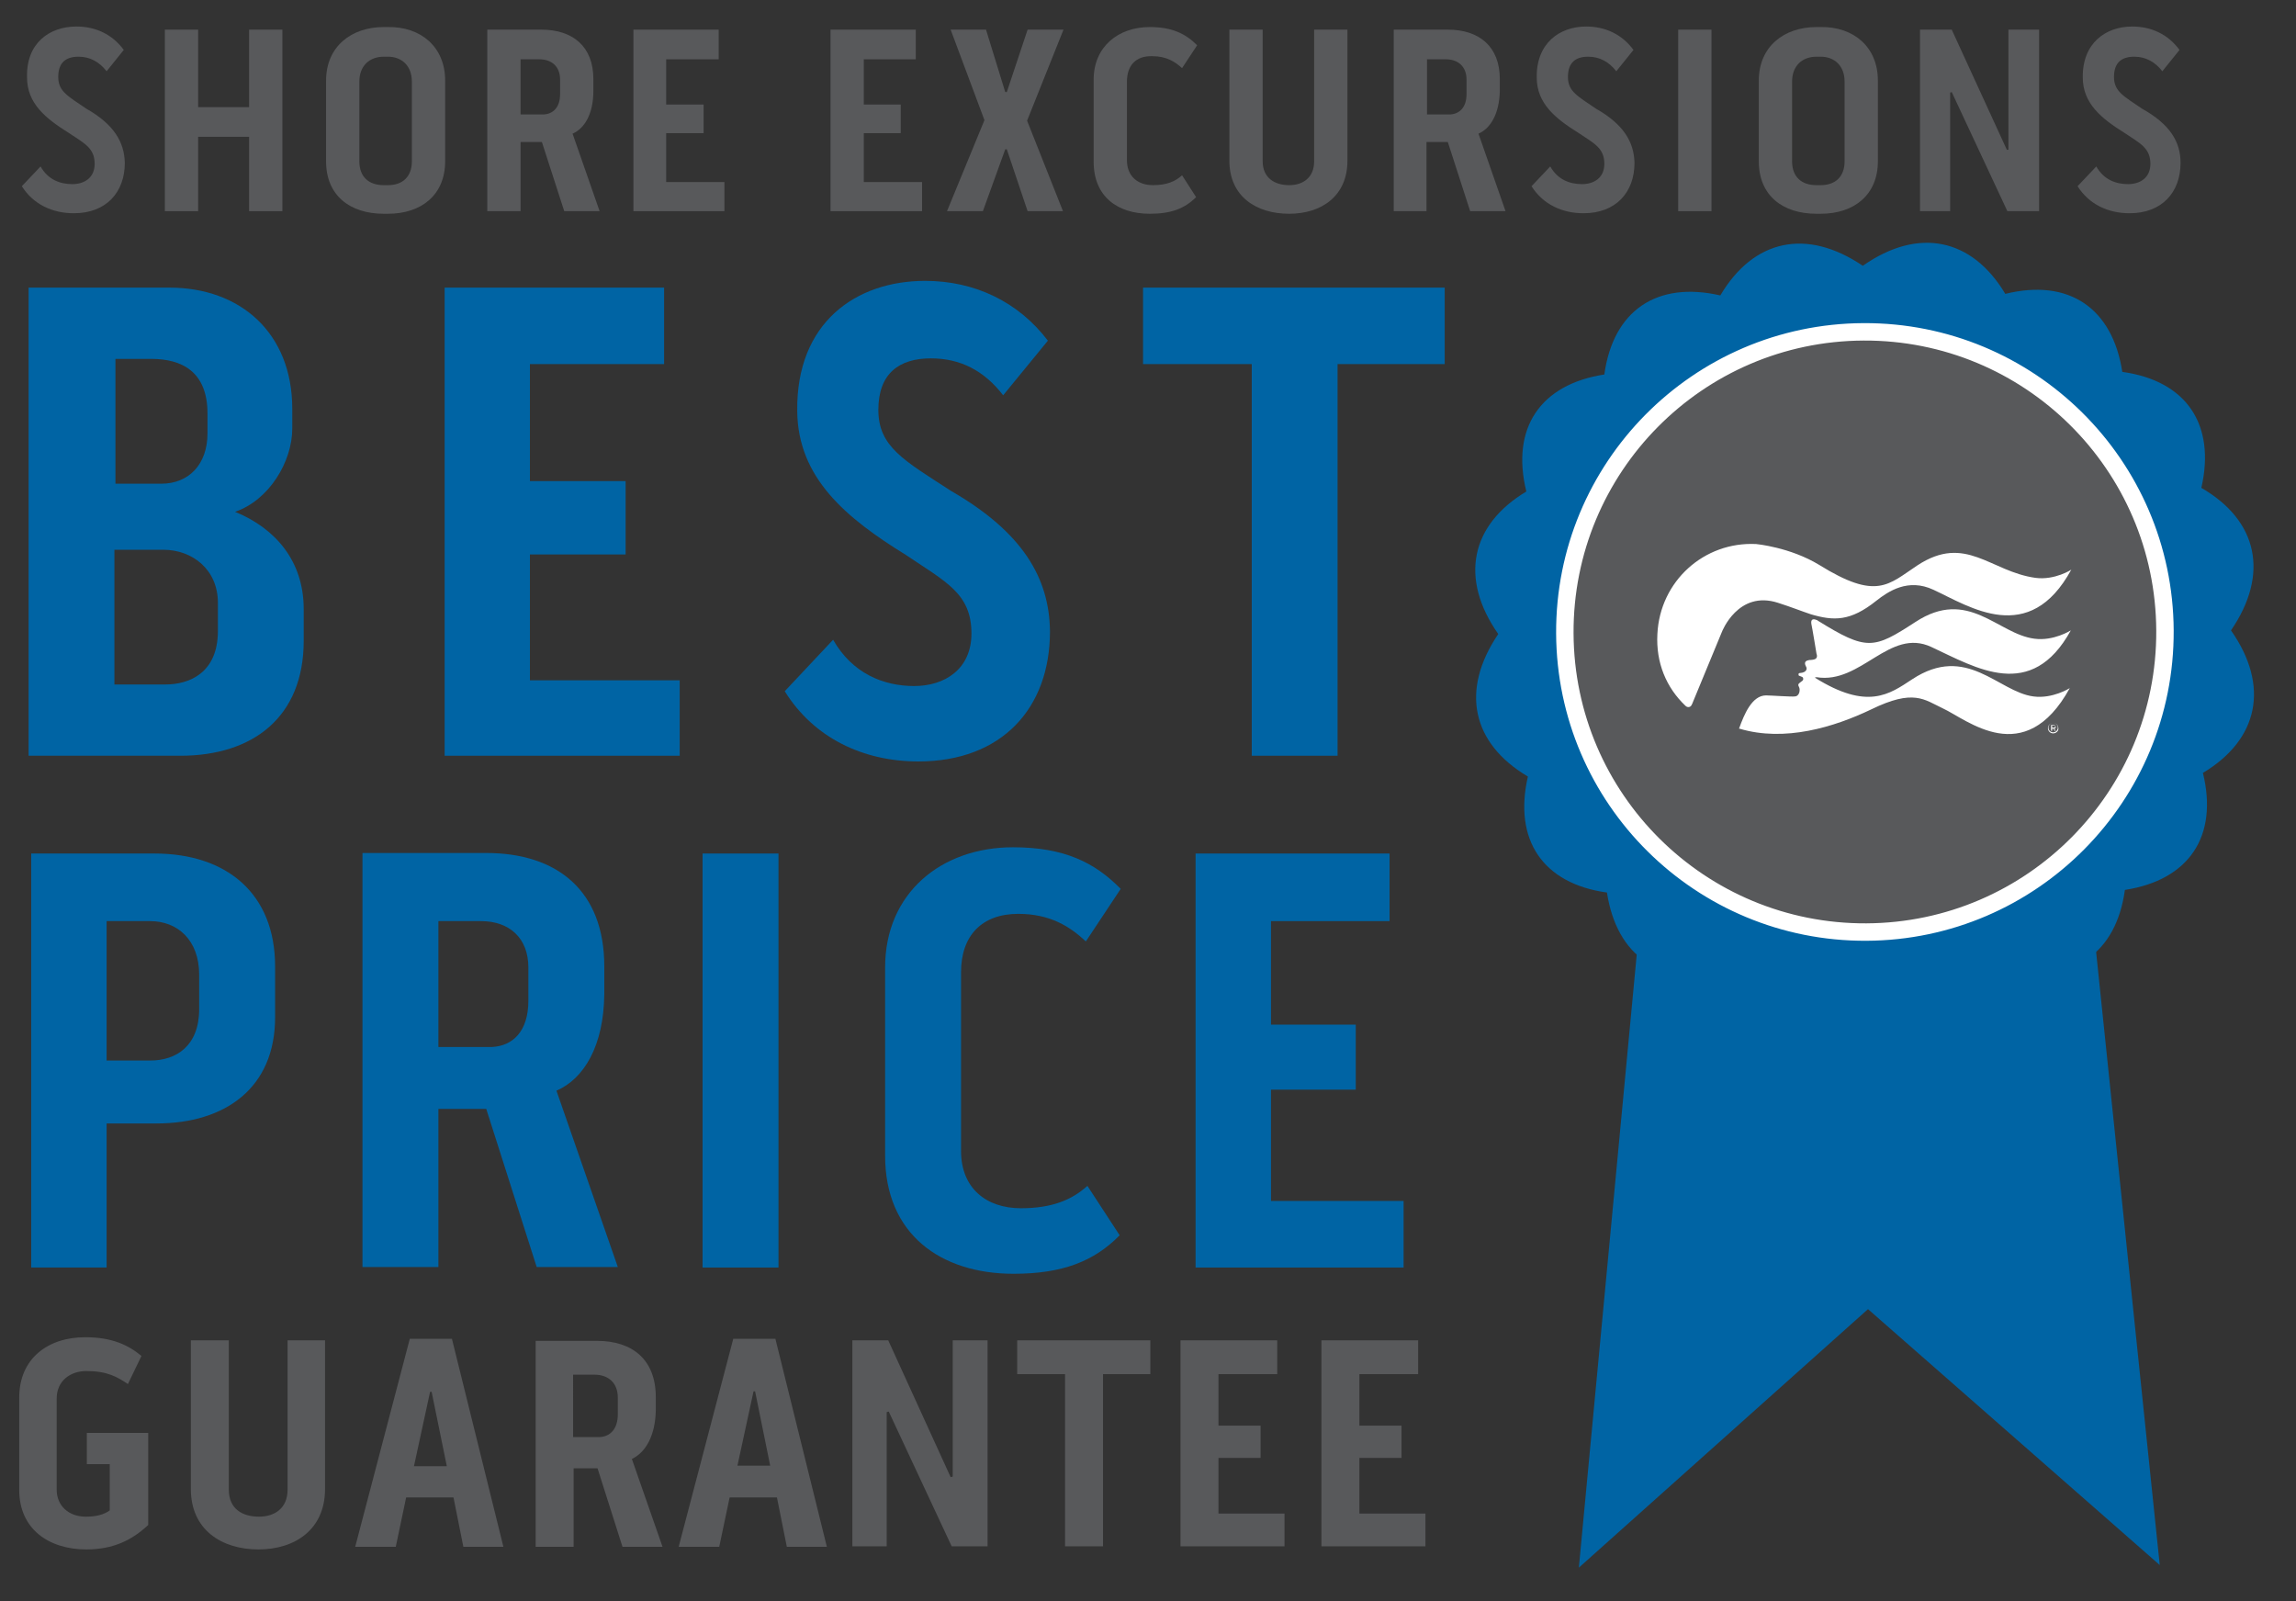 <?xml version="1.0" encoding="utf-8"?>
<!-- Generator: Adobe Illustrator 19.2.1, SVG Export Plug-In . SVG Version: 6.00 Build 0)  -->
<svg version="1.1" id="Layer_1" xmlns="http://www.w3.org/2000/svg" xmlns:xlink="http://www.w3.org/1999/xlink" x="0px" y="0px"
	 viewBox="0 0 441.5 307.9" style="enable-background:new 0 0 441.5 307.9;" xml:space="preserve">
<rect x="0" y="0" width="441.5" height="307.9" fill="#333333" stroke="none"/>
<style type="text/css">
	.st0{clip-path:url(#SVGID_2_);}
	.st1{clip-path:url(#SVGID_4_);fill:#0064A4;}
	.st2{clip-path:url(#SVGID_4_);fill:#58595B;}
	.st3{clip-path:url(#SVGID_4_);fill:none;stroke:#FFFFFF;stroke-width:3.351;stroke-miterlimit:10;}
	.st4{clip-path:url(#SVGID_4_);fill:#FFFFFF;}
</style>
<g id="SHX_Best_Price">
	<g>
		<defs>
			<rect id="SVGID_1_" x="3.7" y="5.1" width="429.7" height="296.3"/>
		</defs>
		<clipPath id="SVGID_2_">
			<use xlink:href="#SVGID_1_"  style="overflow:visible;"/>
		</clipPath>
		<g class="st0">
			<defs>
				<rect id="SVGID_3_" x="3.7" y="5.1" width="429.7" height="296.3"/>
			</defs>
			<clipPath id="SVGID_4_">
				<use xlink:href="#SVGID_3_"  style="overflow:visible;"/>
			</clipPath>
			<path class="st1" d="M45.2,98.4c7.8,3.2,13.2,9.5,13.2,18.7v6.1c0,14.7-9.8,22.1-23.7,22.1H5.5v-90h27.1
				c13.6,0,23.6,8.7,23.6,23.3v3.8C56.2,88.8,51.7,96.2,45.2,98.4 M22.1,93h8.9c5.3,0,8.9-3.7,8.9-9.7v-3.8c0-8.1-5-10.5-10.8-10.5
				h-6.9V93z M41.9,115.9c0-6.4-4.9-10.2-10.5-10.2h-9.4v25.9h9.8c4.6,0,10.1-2.2,10.1-10.3V115.9z"/>
			<polygon class="st1" points="101.9,106.6 101.9,130.8 130.7,130.8 130.7,145.3 85.5,145.3 85.5,55.3 127.7,55.3 127.7,70 
				101.9,70 101.9,92.5 120.3,92.5 120.3,106.6 			"/>
			<path class="st1" d="M201.9,121.4c0,14.8-9.3,25-25.3,25c-10.6,0-20.1-4.5-25.7-13.5l9.3-9.9c3.7,6.5,9.7,8.9,15.6,8.9
				c5.8,0,11-3.2,11-10.1c0-7.7-4.9-9.9-12.6-15.1c-11.5-7.1-20.8-14.8-20.9-27.7C153.1,62,164.6,54,177.9,54
				c9.5,0,17.9,4,23.6,11.5l-8.6,10.5c-3.7-4.8-8.3-7.1-13.9-7.1c-6.1,0-10.1,2.9-10.1,9.9c0,7.1,4.9,9.7,14,15.6
				C196.6,102.3,201.8,111.1,201.9,121.4"/>
			<polygon class="st1" points="219.8,70 219.8,55.3 277.8,55.3 277.8,70 257.2,70 257.2,145.3 240.7,145.3 240.7,70 			"/>
			<path class="st1" d="M29.7,164.1c14,0,23.2,7.8,23.2,21.7v9.8c0,13.5-9.5,20.4-22.8,20.4h-9.6v27.7H6v-79.6H29.7z M38.3,187.4
				c0-6.7-4.2-10.3-9.4-10.3h-8.4v26.8h8.4c5,0,9.4-2.8,9.4-9.9V187.4z"/>
			<path class="st1" d="M107,209.7l11.8,33.9h-15.6l-9.7-30.4h-9.2v30.4H69.7v-79.6h23.8c13.7,0,22.7,7.3,22.7,21.8v5.3
				C116.1,201.1,112.3,207.4,107,209.7 M84.3,201.3h10.3c4-0.2,7-3,7-8.9V186c0-5.6-3.6-8.9-9.1-8.9h-8.2V201.3z"/>
			<rect x="135.1" y="164.1" class="st1" width="14.6" height="79.6"/>
			<path class="st1" d="M184.8,186.9v34.4c0,7.1,4.8,11,11.5,11c6,0,9.8-1.6,12.8-4.3l6.2,9.5c-4.9,5-11,7.4-20.4,7.4
				c-14,0-24.7-7.6-24.7-22.7V186c0-14.3,10.8-23.1,24.6-23.1c9.8,0,15.7,2.9,20.7,8l-6.7,10.1c-3-2.8-6.8-5.3-13-5.3
				C188.8,175.7,184.8,179.9,184.8,186.9"/>
			<polygon class="st1" points="244.4,209.5 244.4,230.9 269.9,230.9 269.9,243.7 229.9,243.7 229.9,164.1 267.2,164.1 267.2,177.1 
				244.4,177.1 244.4,197 260.7,197 260.7,209.5 			"/>
			<path class="st2" d="M16.8,275.5h11.7v17.7c-3.1,2.9-6.7,4.7-11.9,4.7c-7.3,0-12.9-4-12.9-11.4v-17.8c0-7.5,5.5-11.6,12.7-11.6
				c5.1,0,8.3,1.5,10.8,3.6l-2.6,5.4c-2.1-1.4-4-2.5-8-2.5c-3.1,0-5.7,1.9-5.7,5.3v17.5c0,3.1,2.3,5.2,5.6,5.2c2,0,3.5-0.4,4.6-1.2
				v-8.9h-4.4V275.5z"/>
			<path class="st2" d="M55.2,257.7h7.3v28.6c0,7.7-5.7,11.6-12.8,11.6s-13-3.8-13-11.6v-28.6h7.3v28.7c0,3.7,2.6,5.2,5.8,5.2
				c3,0,5.5-1.6,5.5-5.2V257.7z"/>
			<path class="st2" d="M86.9,257.4l9.9,40h-7.7l-1.9-9.5h-9.1l-2,9.5h-7.8l10.5-40H86.9z M85.9,281.8L83,267.6h-0.3l-3.1,14.3H85.9
				z"/>
			<path class="st2" d="M121.5,280.5l5.9,16.9h-7.7l-4.8-15.1h-4.6v15.1h-7.3v-39.6h11.8c6.8,0,11.3,3.6,11.3,10.8v2.6
				C126,276.1,124.1,279.3,121.5,280.5 M110.2,276.3h5.1c2-0.1,3.5-1.5,3.5-4.4v-3.2c0-2.8-1.8-4.4-4.5-4.4h-4.1V276.3z"/>
			<path class="st2" d="M149.1,257.4l9.9,40h-7.7l-1.9-9.5h-9.1l-2,9.5h-7.8l10.5-40H149.1z M148.1,281.8l-2.9-14.3h-0.3l-3.1,14.3
				H148.1z"/>
			<polygon class="st2" points="183.2,257.7 189.9,257.7 189.9,297.3 183,297.3 170.9,271.4 170.5,271.5 170.5,297.3 163.9,297.3 
				163.9,257.7 170.8,257.7 182.8,284 183.2,283.9 			"/>
			<polygon class="st2" points="195.6,264.2 195.6,257.7 221.2,257.7 221.2,264.2 212.1,264.2 212.1,297.3 204.8,297.3 204.8,264.2 
							"/>
			<polygon class="st2" points="234.3,280.3 234.3,291 247,291 247,297.3 227,297.3 227,257.7 245.6,257.7 245.6,264.2 234.3,264.2 
				234.3,274.1 242.4,274.1 242.4,280.3 			"/>
			<polygon class="st2" points="261.4,280.3 261.4,291 274.1,291 274.1,297.3 254.1,297.3 254.1,257.7 272.7,257.7 272.7,264.2 
				261.4,264.2 261.4,274.1 269.5,274.1 269.5,280.3 			"/>
			<path class="st1" d="M429,121.2c7.5,10.7,5.3,21-5.4,27.4c3,12.2-2.7,20.6-15,22.5c-1.7,12.3-10.1,18-22.3,15.2
				c-6.4,10.8-16.6,13-27.4,5.7c-10.7,7.5-21,5.3-27.4-5.4c-12.2,3-20.6-2.7-22.5-15c-12.3-1.7-18-10.1-15.2-22.3
				c-10.8-6.4-13-16.6-5.7-27.4c-7.5-10.7-5.3-21,5.4-27.4c-3-12.2,2.7-20.6,15-22.5c1.7-12.3,10.1-18,22.3-15.2
				c6.4-10.8,16.6-13,27.4-5.7c10.7-7.5,21-5.3,27.4,5.4c12.2-3,20.6,2.7,22.5,15c12.3,1.7,18,10.1,15.2,22.3
				C434.2,100.1,436.4,110.4,429,121.2"/>
			<polygon class="st1" points="415.3,300.9 359.2,251.7 303.6,301.4 317.8,151 399.7,150.6 			"/>
			<path class="st2" d="M416.3,121.2c0.2,31.9-25.6,57.9-57.5,58c-31.9,0.2-57.9-25.6-58-57.5c-0.2-31.9,25.6-57.9,57.5-58
				C390.2,63.6,416.2,89.3,416.3,121.2"/>
			
				<ellipse transform="matrix(1 -4.815678e-03 4.815678e-03 1 -0.581 1.728)" class="st3" cx="358.6" cy="121.5" rx="57.7" ry="57.7"/>
			<path class="st4" d="M349.3,130.2c8.6,1.4,14-9.6,22.1-5.8c8.6,4,19.2,10.6,26.8-3.2c0,0-3.3,2.1-7,1.6
				c-7.1-0.9-12.7-9.9-22.9-3.2c-8,5.2-9.3,5.6-18.8-0.3c0,0,0,0,0,0c-0.1-0.1-0.1-0.1-0.2-0.1c-0.7-0.3-1.1-0.1-1,0.7
				c0.2,0.9,1,5.8,1,5.8s0.4,0.9-0.5,1.1c-0.4,0.1-0.9,0.1-0.9,0.1c-0.4,0.1-1.2,0.2-0.6,1.3c0.2,0.3,0.2,1.1-1.2,1.2
				c-0.3,0-0.3,0.3-0.2,0.5c0.2,0.1,0.7,0.2,0.8,0.4c0.1,0.3,0.1,0.5-0.4,0.8c-0.2,0.2-0.5,0.3-0.5,0.6c0,0.3,0.4,0.5,0.2,1.4
				c-0.1,0.4-0.4,0.8-0.9,0.8c-0.4,0.1-4.7-0.2-5.5-0.2c-2.7,0-4.2,3.6-5.2,6.4c0,0,0.1,0,0.1,0c8.7,2.6,18.2-0.3,25.3-3.7
				c8.2-4,10.2-1.9,13.8-0.2c4.6,2.1,15.7,11.9,24.4-3.9c0,0-3.3,2.1-7,1.6c-6.8-0.9-12.8-10.2-23.3-3.3c-4.4,2.9-8.6,6-18.7-0.3
				C348.9,130.4,349,130.2,349.3,130.2"/>
			<path class="st4" d="M391.4,111.1c-8.7-1.2-13.4-8.5-22.7-2.4c-5.6,3.7-7.8,6.8-18.9-0.1c-5.6-3.4-12.1-4-12.1-4
				c-10-0.5-18.5,7.1-19,17.3c-0.3,5.5,1.7,10.3,5.4,13.8c0.4,0.4,1,0.3,1.2-0.2l0.1-0.2l5.7-13.8c0,0,3.1-8.1,10.8-5.6
				c2.5,0.8,4.5,1.6,6.3,2.2c4.4,1.3,7.6,1.4,12.6-2.6c2.3-1.8,6.1-4.4,11-2.1c6.9,3.2,18.4,11,26.5-3.9
				C398.4,109.5,395.1,111.6,391.4,111.1"/>
			<path class="st4" d="M394.8,141c-0.6,0-1-0.5-1-1c0-0.6,0.5-1,1-1c0.6,0,1,0.5,1,1C395.9,140.5,395.4,141,394.8,141 M394.8,139
				c-0.5,0-0.9,0.4-0.9,0.9c0,0.5,0.4,0.9,0.9,0.9c0.5,0,0.9-0.4,0.9-0.9C395.7,139.4,395.3,139,394.8,139 M395.3,140.5h-0.2
				l-0.2-0.4h-0.3v0.4h-0.2v-1.1h0.5c0.2,0,0.4,0.1,0.4,0.4c0,0.2-0.1,0.3-0.3,0.3L395.3,140.5z M395,139.9c0.1,0,0.2-0.1,0.2-0.2
				c0-0.2-0.1-0.2-0.2-0.2h-0.4v0.4H395z"/>
			<path class="st2" d="M24,31.3c0,5.7-3.6,9.7-9.8,9.7c-4.1,0-7.8-1.7-10-5.2l3.6-3.8c1.4,2.5,3.7,3.4,6.1,3.4
				c2.3,0,4.3-1.2,4.3-3.9c0-3-1.9-3.9-4.9-5.9c-4.5-2.8-8.1-5.7-8.1-10.7C5,8.3,9.5,5.1,14.7,5.1c3.7,0,6.9,1.5,9.1,4.5l-3.3,4.1
				c-1.4-1.8-3.2-2.8-5.4-2.8c-2.4,0-3.9,1.1-3.9,3.9c0,2.8,1.9,3.7,5.4,6.1C21.9,23.9,23.9,27.3,24,31.3"/>
			<polygon class="st2" points="47.9,5.7 54.3,5.7 54.3,40.6 47.9,40.6 47.9,26.3 38.1,26.3 38.1,40.6 31.7,40.6 31.7,5.7 38.1,5.7 
				38.1,20.6 47.9,20.6 			"/>
			<path class="st2" d="M85.6,15.5V31c0,6.5-4.6,10.1-11,10.1h-0.8c-6.5,0-11.1-3.5-11.1-10.1V15.5c0-6.5,4.8-10.3,11.1-10.3h0.8
				C80.9,5.1,85.6,9,85.6,15.5 M79.2,15.7c0-3.1-2-4.8-4.6-4.8h-0.8c-2.7,0-4.7,1.7-4.7,4.8v15.3c0,3,1.8,4.6,4.7,4.6h0.8
				c2.8,0,4.6-1.6,4.6-4.6V15.7z"/>
			<path class="st2" d="M110.1,25.7l5.2,14.9h-6.8l-4.3-13.3h-4.1v13.3h-6.4V5.7h10.4c6,0,10,3.2,10,9.5v2.3
				C114.1,21.9,112.4,24.7,110.1,25.7 M100.1,22h4.5c1.7-0.1,3.1-1.3,3.1-3.9v-2.8c0-2.5-1.6-3.9-4-3.9h-3.6V22z"/>
			<polygon class="st2" points="128.1,25.6 128.1,35 139.3,35 139.3,40.6 121.8,40.6 121.8,5.7 138.2,5.7 138.2,11.4 128.1,11.4 
				128.1,20.1 135.3,20.1 135.3,25.6 			"/>
			<polygon class="st2" points="166.1,25.6 166.1,35 177.3,35 177.3,40.6 159.7,40.6 159.7,5.7 176.1,5.7 176.1,11.4 166.1,11.4 
				166.1,20.1 173.2,20.1 173.2,25.6 			"/>
			<polygon class="st2" points="189.6,5.7 193.3,17.7 193.6,17.7 197.6,5.7 204.5,5.7 197.5,23.2 204.4,40.6 197.6,40.6 193.6,28.7 
				193.3,28.7 189,40.6 182.1,40.6 189.3,23.1 182.8,5.7 			"/>
			<path class="st2" d="M216.7,15.7v15.1c0,3.1,2.1,4.8,5,4.8c2.6,0,4.3-0.7,5.6-1.9l2.7,4.2c-2.2,2.2-4.8,3.2-8.9,3.2
				c-6.2,0-10.8-3.3-10.8-10V15.3c0-6.3,4.7-10.1,10.8-10.1c4.3,0,6.9,1.3,9.1,3.5l-2.9,4.4c-1.3-1.2-3-2.3-5.7-2.3
				C218.4,10.7,216.7,12.6,216.7,15.7"/>
			<path class="st2" d="M252.7,5.7h6.4v25.2c0,6.8-5,10.2-11.2,10.2c-6.3,0-11.5-3.3-11.5-10.2V5.7h6.4v25.3c0,3.2,2.3,4.6,5.1,4.6
				c2.6,0,4.8-1.4,4.8-4.6V5.7z"/>
			<path class="st2" d="M284.3,25.7l5.2,14.9h-6.8l-4.3-13.3h-4.1v13.3H268V5.7h10.4c6,0,10,3.2,10,9.5v2.3
				C288.3,21.9,286.6,24.7,284.3,25.7 M274.4,22h4.5c1.7-0.1,3.1-1.3,3.1-3.9v-2.8c0-2.5-1.6-3.9-4-3.9h-3.6V22z"/>
			<path class="st2" d="M314.3,31.3c0,5.7-3.6,9.7-9.8,9.7c-4.1,0-7.8-1.7-10-5.2l3.6-3.8c1.4,2.5,3.7,3.4,6.1,3.4
				c2.3,0,4.3-1.2,4.3-3.9c0-3-1.9-3.9-4.9-5.9c-4.5-2.8-8.1-5.7-8.1-10.7c-0.1-6.6,4.4-9.8,9.5-9.8c3.7,0,6.9,1.5,9.1,4.5l-3.3,4.1
				c-1.4-1.8-3.2-2.8-5.4-2.8c-2.4,0-3.9,1.1-3.9,3.9c0,2.8,1.9,3.7,5.4,6.1C312.2,23.9,314.2,27.3,314.3,31.3"/>
			<rect x="322.7" y="5.7" class="st2" width="6.4" height="34.9"/>
			<path class="st2" d="M361.1,15.5V31c0,6.5-4.6,10.1-11,10.1h-0.8c-6.5,0-11.1-3.5-11.1-10.1V15.5c0-6.5,4.8-10.3,11.1-10.3h0.8
				C356.4,5.1,361.1,9,361.1,15.5 M354.7,15.7c0-3.1-2-4.8-4.6-4.8h-0.8c-2.7,0-4.7,1.7-4.7,4.8v15.3c0,3,1.8,4.6,4.7,4.6h0.8
				c2.8,0,4.6-1.6,4.6-4.6V15.7z"/>
			<polygon class="st2" points="386.2,5.7 392.1,5.7 392.1,40.6 386,40.6 375.3,17.7 375,17.8 375,40.6 369.2,40.6 369.2,5.7 
				375.3,5.7 385.9,28.8 386.2,28.8 			"/>
			<path class="st2" d="M419.3,31.3c0,5.7-3.6,9.7-9.8,9.7c-4.1,0-7.8-1.7-10-5.2l3.6-3.8c1.4,2.5,3.7,3.4,6.1,3.4
				c2.3,0,4.3-1.2,4.3-3.9c0-3-1.9-3.9-4.9-5.9c-4.5-2.8-8.1-5.7-8.1-10.7c-0.1-6.6,4.4-9.8,9.5-9.8c3.7,0,6.9,1.5,9.1,4.5l-3.3,4.1
				c-1.4-1.8-3.2-2.8-5.4-2.8c-2.4,0-3.9,1.1-3.9,3.9c0,2.8,1.9,3.7,5.4,6.1C417.3,23.9,419.3,27.3,419.3,31.3"/>
		</g>
	</g>
</g>
</svg>
